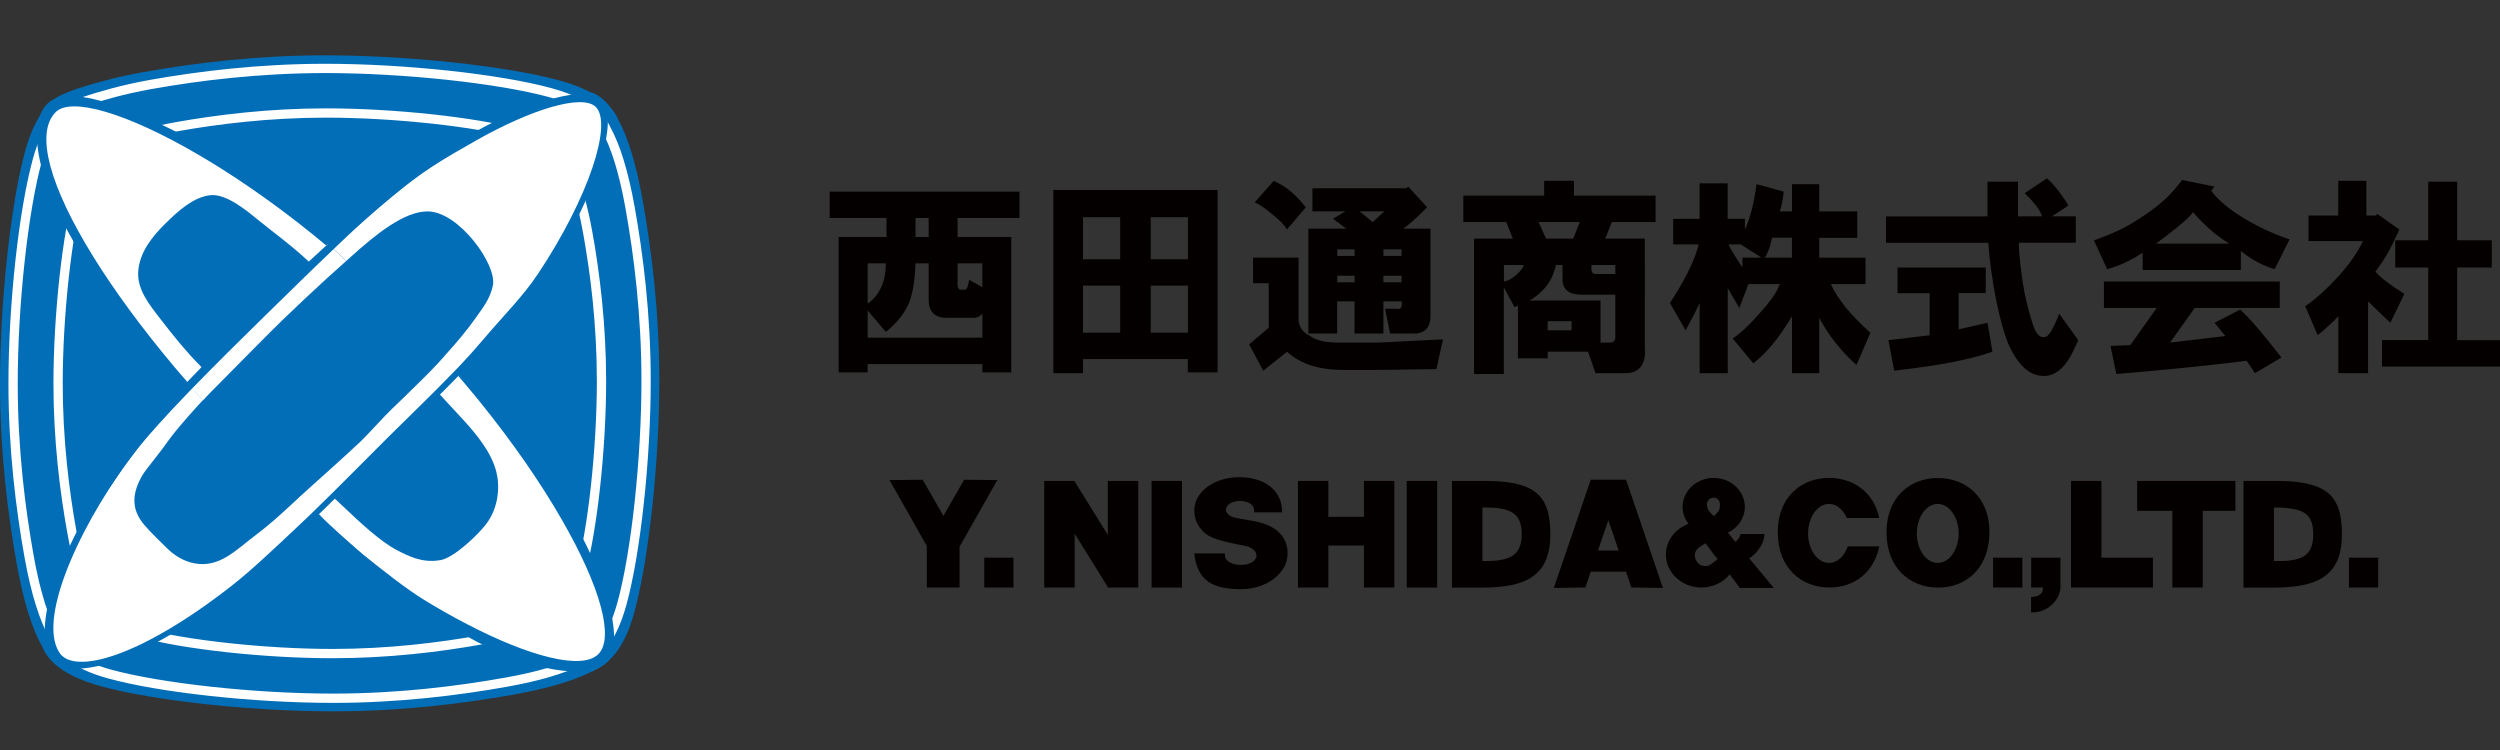 <?xml version="1.0" encoding="utf-8"?>
<!-- Generator: Adobe Illustrator 25.2.3, SVG Export Plug-In . SVG Version: 6.00 Build 0)  -->
<svg version="1.1" id="レイヤー_1" xmlns="http://www.w3.org/2000/svg" xmlns:xlink="http://www.w3.org/1999/xlink" x="0px"
	 y="0px" viewBox="0 0 300 90" style="enable-background:new 0 0 300 90;" xml:space="preserve">
<rect x="0" y="0" width="300" height="90" fill="#333333" stroke="none"/>
<style type="text/css">
	.アーチ_x0020__x0028_グリーン_x0029_{fill:url(#SVGID_1_);stroke:#FFFFFF;stroke-width:0.25;stroke-miterlimit:1;}
	.st0{fill:#040000;}
	.st1{fill:#036EB8;}
	.st2{fill:none;stroke:#FFFFFF;stroke-width:1.113;}
	.st3{fill:none;}
	.st4{fill:#FFFFFF;}
	.st5{fill:#E60012;}
</style>
<linearGradient id="SVGID_1_" gradientUnits="userSpaceOnUse" x1="-147.64" y1="465.945" x2="-146.933" y2="465.238">
	<stop  offset="0" style="stop-color:#00A53B"/>
	<stop  offset="0.983" style="stop-color:#133618"/>
</linearGradient>
<g>
	<g>
		<rect x="118.11" y="66.92" class="st0" width="3.51" height="3.58"/>
		<rect x="239.17" y="66.92" class="st0" width="3.51" height="3.58"/>
		<rect x="281.87" y="66.92" class="st0" width="3.51" height="3.58"/>
		<polygon class="st0" points="132.94,57.71 132.94,64.19 128.96,57.78 128.96,57.71 125.31,57.71 125.31,70.5 128.96,70.5 
			128.96,64.04 132.94,70.45 132.94,70.5 136.59,70.5 136.59,57.71 		"/>
		<rect x="138.19" y="57.71" class="st0" width="3.65" height="12.8"/>
		<rect x="168.81" y="57.71" class="st0" width="3.65" height="12.8"/>
		<polygon class="st0" points="163.67,57.71 163.67,62.02 159.4,62.02 159.4,57.71 155.75,57.71 155.75,70.5 159.4,70.5 
			159.4,65.46 163.67,65.46 163.67,70.5 167.32,70.5 167.32,57.71 		"/>
		<polygon class="st0" points="252.17,66.92 252.17,57.71 248.52,57.71 248.52,70.5 249.45,70.5 252.17,70.5 258.35,70.5 
			258.35,66.92 		"/>
		<polygon class="st0" points="268.25,57.71 256.46,57.71 256.46,61.3 260.68,61.3 260.68,70.5 264.33,70.5 264.33,61.3 
			268.25,61.3 		"/>
		<polygon class="st0" points="119.68,57.61 115.7,57.57 113.21,61.9 110.72,57.57 106.74,57.61 111.22,65.52 111.22,70.5 
			115.15,70.5 115.15,65.6 		"/>
		<path class="st0" d="M195.77,70.5l3.78,0.05l-4.42-12.98h-0.46h-3.32h-0.46l-4.43,12.98l3.78-0.05l0.65-1.9h4.23L195.77,70.5z
			 M191.76,66.06l1.24-3.64l1.24,3.64H191.76z"/>
		<path class="st0" d="M232.53,57.36c-3.43,0-6.15,2.42-6.15,6.49c0,4.29,2.78,6.66,6.21,6.66c3.43,0,6.14-2.41,6.14-6.66
			C238.74,59.71,235.96,57.36,232.53,57.36z M232.53,67.55c-1.39,0-2.51-1.59-2.51-3.54c0-1.95,1.12-3.54,2.51-3.54
			c1.38,0,2.51,1.59,2.51,3.54C235.04,65.96,233.92,67.55,232.53,67.55z"/>
		<path class="st0" d="M219.48,67.55c-1.38,0-2.51-1.59-2.51-3.54c0-1.95,1.12-3.54,2.51-3.54c0.9,0,1.7,0.68,2.13,1.69h3.9
			c-0.65-3.09-3.1-4.81-6.03-4.81c-3.43,0-6.15,2.42-6.15,6.49c0,4.29,2.78,6.66,6.21,6.66c2.93,0,5.33-1.77,5.97-4.93h-3.78
			C221.33,66.74,220.47,67.55,219.48,67.55z"/>
		<path class="st0" d="M177.88,57.71h-3.65v0.53v4.09v3.6v4.05v0.53h3.65c5.26,0,8.16-1.43,8.16-6.39
			C186.04,59.39,184.22,57.67,177.88,57.71z M178.03,67.33c-0.05,0-0.1-0.01-0.14-0.01v-6.42c0.05,0,0.09-0.01,0.14-0.01
			c3.14,0,4.58,0.6,4.58,3.22C182.6,66.9,180.87,67.33,178.03,67.33z"/>
		<path class="st0" d="M272.87,57.71h-3.65v0.53v4.09v3.6v4.05v0.53h3.65c5.26,0,8.16-1.43,8.16-6.39
			C281.03,59.39,279.21,57.67,272.87,57.71z M273.01,67.33c-0.04,0-0.09-0.01-0.14-0.01v-6.42c0.05,0,0.09-0.01,0.14-0.01
			c3.25,0.06,4.58,0.6,4.58,3.22C277.59,66.9,275.99,67.36,273.01,67.33z"/>
		<path class="st0" d="M247.25,70.18v-3.26h-3.51v3.58h1.41c-0.01,0.22-0.02,0.44-0.08,0.53c-0.09,0.17-0.31,0.37-0.53,0.46
			c-0.22,0.09-0.41,0.14-0.81,0.15c0,0.34,0,0.52,0,0.91c0.01,0.32,0,0.58,0,0.94c0.34,0,0.52-0.02,0.75-0.05
			c0.35-0.06,0.6-0.16,0.93-0.31c0.68-0.3,1.28-1,1.47-1.38c0.11-0.21,0.17-0.31,0.25-0.6C247.22,70.86,247.28,70.74,247.25,70.18z"
			/>
		<path class="st0" d="M150.57,62.55c-0.32-0.06-0.42-0.09-1.07-0.19c-0.23-0.02-0.92-0.17-1.04-0.19
			c-0.77-0.09-1.35-0.52-1.35-1.02c0-0.57,0.76-1.04,1.69-1.04c0.94,0,1.69,0.47,1.69,1.04c0,0.02,0,0.32,0,0.33h3.37
			c0-2.72-2.2-4.22-5.17-4.22c-2.97,0-5.37,1.77-5.37,3.95c0,0.99,0.32,1.74,0.86,2.35c0.56,0.74,1.49,1.11,3.12,1.5
			c0.57,0.14,1.93,0.42,2.06,0.43c0.78,0.15,1.42,0.6,1.42,1.17c0,0.67-0.82,1.13-1.87,1.13c-1.04,0-1.92-0.46-1.92-1.13
			c0-0.08,0-0.11,0-0.25h-3.68c0,0.01,0,0.01,0,0.02c0.39,3.31,2.25,4.27,5.6,4.27c3.09,0,5.6-1.91,5.6-4.27
			C154.53,64.42,153.17,63.06,150.57,62.55z"/>
		<path class="st0" d="M212.86,70.55l-2.95-3.54c0.36-0.25,0.68-0.53,0.91-0.81c0.47-0.56,0.87-1.2,0.92-2.12c-0.93,0-1.94,0-2.86,0
			c-0.11,0.44-0.28,0.61-0.45,0.79c-0.05,0.05-0.1,0.11-0.17,0.17l-0.42-0.5v0c-0.14-0.22-0.31-0.43-0.49-0.62
			c1.2-0.58,2.03-1.74,2.03-3.09c0-1.92-1.67-3.48-3.73-3.48c-2.07,0-3.74,1.56-3.74,3.48c0,0.76,0.26,1.45,0.71,2.03
			c-1.58,0.58-2.71,2.01-2.71,3.68c0,2.19,1.91,3.96,4.26,3.96c1.39,0,2.61-0.62,3.39-1.57l1.23,1.62H212.86z M205.2,59.84
			c0.25-0.16,0.74-0.17,0.98,0.09c0.3,0.32,0.26,1.02,0.04,1.4c-0.17,0.22-0.11,0.15-0.29,0.34c-0.12,0.13-0.22,0.24-0.25,0.24
			c-0.06,0-0.3-0.23-0.48-0.43c-0.18-0.2-0.27-0.37-0.34-0.65C204.77,60.46,204.85,60.07,205.2,59.84z M205.63,67.47
			c-0.22,0.17-0.46,0.38-0.73,0.44c-0.26,0.05-0.71-0.01-0.93-0.16c-0.4-0.28-0.66-0.82-0.57-1.33c0.02-0.14,0.1-0.32,0.16-0.39
			c0.1-0.15,0.18-0.23,0.37-0.37c0.14-0.1,0.23-0.16,0.38-0.25c0.14-0.09,0.34-0.24,0.37-0.2c0.05,0.06,0.2,0.27,0.26,0.34
			c0.11,0.14,0.16,0.23,0.24,0.33c0.07,0.1,0.16,0.21,0.23,0.32c0.02,0.04,0.31,0.42,0.37,0.49c0.17,0.2,0.17,0.21,0.33,0.4
			C205.94,67.25,205.81,67.33,205.63,67.47z"/>
	</g>
	<g>
		<path class="st0" d="M99.56,26.16v-3.17h22.78v3.17h-7.43v2.28h6.44v16.24h-3.47v-0.99h-13.77v0.99h-3.47V28.44h5.74v-2.28H99.56z
			 M116.89,38.14h-3.27c-1.45,0-2.18-0.72-2.18-2.18V31.6h-1.58c-0.07,2.05-0.33,3.63-0.79,4.76c-0.53,1.25-1.45,2.41-2.77,3.47
			l-2.18-2.58v3.27h13.77v-2.87C117.55,37.98,117.22,38.14,116.89,38.14z M106.3,31.6h-2.18v4.85
			C105.57,35.4,106.3,33.78,106.3,31.6z M109.86,28.44h1.58v-2.28h-1.58V28.44z M116.3,33.58l1.58,0.89V31.6h-2.97v2.57
			c0,0.47,0.2,0.66,0.6,0.59h0.3C116,34.77,116.17,34.38,116.3,33.58z"/>
		<path class="st0" d="M142.54,44.68v-1.59h-12.58v1.69h-3.56V22.79h19.71v21.89H142.54z M129.96,31.11h4.46v-5.05h-4.46V31.11z
			 M129.96,39.92h4.46v-5.65h-4.46V39.92z M138.09,31.11h4.46v-5.05h-4.46V31.11z M138.09,39.92h4.46v-5.65h-4.46V39.92z"/>
		<path class="st0" d="M152.25,39.33v-5.35h-1.88v-3.07h5.45v7.33c0,0.93,0.46,1.62,1.39,2.08c0.73,0.53,1.82,0.79,3.27,0.79h4.95
			l7.73-0.39l-0.79,3.57l-6.93,0.1h-4.26c-2.91,0-5.15-0.72-6.73-2.18l-2.87,2.28l-1.68-3.17L152.25,39.33z M150.56,24.28l2.28-2.57
			c1.32,0.53,2.61,1.58,3.86,3.17l-2.28,2.67c-0.2-0.46-0.76-1.05-1.68-1.78C151.88,25.03,151.16,24.54,150.56,24.28z M168.39,27.44
			h3.27v10.4c0,1.45-0.66,2.18-1.98,2.18h-2.87l-0.6-2.97h1.29c0.59,0.13,0.82-0.16,0.69-0.89h-2.18v3.86h-3.47v-3.86h-2.08v3.86
			H157V27.44h4.55l-1.58-1.19l1.48-0.89h-3.96v-2.77h11.29l0.2-0.2l2.28,2.48C169.94,26.19,168.98,27.05,168.39,27.44z
			 M160.47,30.71h2.08v-0.79h-2.08V30.71z M160.47,33.88h2.08v-0.79h-2.08V33.88z M163.14,25.36l1.59,1.29l1.39-1.29H163.14z
			 M166.01,30.71h2.18v-0.79h-2.18V30.71z M166.01,33.88h2.18v-0.79h-2.18V33.88z"/>
		<path class="st0" d="M197.41,42.1c0,1.78-0.79,2.68-2.38,2.68h-3.57l-0.89-2.58h-4.85v0.8h-3.57v-6.34l-0.4,0.2l-1.29-2.38v10.4
			h-3.57V28.63h4.65l-0.79-1.98h-5.15v-3.17h9.7V21.7h3.57v1.78h9.8v3.17h-5.25l-0.79,1.98h4.75V42.1z M182.85,31.8h-2.38v1.98
			c0.46-0.06,0.96-0.33,1.48-0.79C182.48,32.53,182.78,32.13,182.85,31.8z M193.84,40.22v-4.86h-4.06c-1.52,0-2.28-0.62-2.28-1.88
			V31.8h-0.79c-0.39,1.85-1.45,3.27-3.17,4.26h8.52v5.05h0.89C193.61,41.18,193.91,40.88,193.84,40.22z M184.63,26.65l0.89,1.98
			h3.27l0.79-1.98H184.63z M185.72,39.63h2.87v-1.09h-2.87V39.63z M193.84,32.89V31.8h-2.87v0.49c0,0.46,0.26,0.66,0.79,0.59H193.84
			z"/>
		<path class="st0" d="M209.39,26.26v1.29c0.66-1.45,1.12-3.27,1.39-5.45l3.27,0.89c-0.13,1.12-0.3,1.92-0.49,2.38h1.48V22.1h3.27
			v3.27h4.56v3.17h-4.56v2.38h5.55v3.17h-4.16c0.79,1.78,2.38,3.73,4.75,5.84l-1.68,3.86c-1.85-1.65-3.33-3.53-4.46-5.65v6.64h-3.27
			v-6.84c-1.52,2.57-3.07,4.46-4.65,5.65l-2.47-2.97c0.92-0.6,2.01-1.61,3.27-3.07c1.32-1.45,2.11-2.61,2.38-3.46h-3.76l-1.09,2.87
			l-1.39-2.38v10.2h-3.37v-8.42c-0.46,0.99-1.03,2.08-1.69,3.27l-1.88-3.27c1.78-2.71,2.94-5.05,3.46-7.03h-3.07v-3.07h3.17V22h3.37
			v4.26H209.39z M207.41,29.33c0.33,0.66,0.89,1.58,1.68,2.77v-1.19h2.28l-2.48-1.58H207.41z M211.76,30.91h3.27v-2.38h-2.38
			C212.39,29.72,212.09,30.51,211.76,30.91z"/>
		<path class="st0" d="M245.63,21.4c0.33,0.26,0.79,0.76,1.38,1.49c0.59,0.79,0.99,1.39,1.19,1.78l-1.98,1.29h2.87v3.17h-6.83
			c0,1.12,0.17,2.77,0.5,4.95c0.2,1.32,0.56,2.84,1.09,4.56c0.39,1.38,0.92,1.98,1.58,1.78c0.39,0,0.95-0.92,1.68-2.77l2.28,3.17
			l-0.59,1.29c-0.86,1.78-1.88,2.77-3.07,2.97c-1.91,0.27-3.5-1.02-4.75-3.86c-0.46-1.12-0.93-2.77-1.39-4.95
			c-0.53-2.7-0.86-5.08-0.99-7.13h-12.28v-3.17h12.18V21.8h3.66v4.16h2.88c-0.2-0.73-0.9-1.65-2.08-2.77L245.63,21.4z M235.04,35.17
			v4.35l3.46-0.79l0.59,3.47c-2.57,0.93-6.5,1.69-11.79,2.28l-0.69-3.66l4.95-0.59v-5.05h-3.86V32.1h10.59v3.07H235.04z"/>
		<path class="st0" d="M260.98,22.69l0.89-1.09l3.86,0.79l-0.39,0.5c0.79,1.06,1.98,2.08,3.56,3.07c1.78,1.12,3.73,2.05,5.84,2.77
			l-1.78,3.57c-1.38-0.4-2.74-1.12-4.06-2.18v2.28h-11.78v-2.08c-1.39,0.93-2.81,1.58-4.26,1.98l-1.59-3.46
			c2.11-0.73,3.86-1.55,5.25-2.48C258.44,25.17,259.92,23.94,260.98,22.69z M270.59,44.78l-0.99-1.49
			c-4.16,0.53-9.38,1.06-15.64,1.59l-0.7-3.37l2.38-0.1l3.17-4.46h-6.34v-3.17h21.1v3.17h-10.2l-2.97,4.16l6.64-0.79l-1.29-1.59
			l3.07-1.58c1.05,0.93,2.7,2.84,4.95,5.75L270.59,44.78z M258.71,29.23h8.81c-1.46-0.86-2.91-2.11-4.36-3.76
			c-0.26,0.39-0.93,1.02-1.98,1.88C260.19,28.14,259.36,28.77,258.71,29.23z"/>
		<path class="st0" d="M283.56,28.93h-6.54v-3.07h3.57V21.7h3.37v4.16h1.19l0.1-0.2l2.67,1.88c-0.26,0.59-0.63,1.35-1.09,2.28
			c-0.53,0.99-1.12,1.91-1.78,2.77c0.53,0.66,1.68,1.55,3.47,2.68l-1.68,3.46c-0.99-0.92-1.88-1.78-2.67-2.57v8.62h-3.57v-6.84
			c-0.59,0.66-1.42,1.42-2.48,2.28l-1.49-3.47c1.25-0.86,2.57-2.05,3.96-3.57C281.91,31.73,282.9,30.31,283.56,28.93z M285.84,40.81
			h5.55V32.1h-3.96v-3.27h3.96V21.8h3.47v7.03h4.15v3.27h-4.15v8.72H300v3.17h-14.16V40.81z"/>
	</g>
</g>
<g>
	<g>
		<path class="st1" d="M39.02,6.64c-8.26,0-15.82,0.94-21.84,2.02c-3.48,0.62-6.31,1.45-8.26,2.1c-1.29,0.56-2.36,0.71-3.6,2.32
			c-0.64,0.85-0.84,1.36-1.25,2.12C3.7,16,3.34,16.97,3.03,18.1C1.29,24.42,0,36.18,0,46.03c0,8.19,0.94,15.69,2.01,21.66
			c0.83,4.61,1.88,7.85,3.08,9.95c0.63,1.61,2.46,3.45,6.96,4.69c6.32,1.75,18.08,3.03,27.93,3.03c8.19,0,15.69-0.94,21.67-2.01
			c3.97-0.72,6.92-1.59,9-2.59c1.67-0.7,4-1.95,5.44-7.18c1.75-6.32,3.03-18.09,3.03-27.93c0-8.19-0.94-15.69-2.01-21.66
			c-0.8-4.46-1.81-7.64-2.97-9.74c-0.19-0.44-0.47-0.89-0.87-1.35c-0.78-1.02-1.61-1.62-2.48-1.86c-0.96-0.5-2.15-0.97-3.63-1.38
			C60.8,7.92,48.94,6.64,39.02,6.64z"/>
		<path class="st2" d="M39.04,8.21c-7.93,0-15.19,0.9-20.97,1.93c-3.35,0.6-6.05,1.4-7.93,2.02c-1.24,0.53-2.27,0.68-3.46,2.23
			c-0.61,0.81-0.81,1.31-1.2,2.03c-0.36,0.79-0.7,1.71-1,2.8c-1.67,6.07-2.91,17.36-2.91,26.81c0,7.86,0.9,15.06,1.93,20.8
			c0.8,4.43,1.81,7.53,2.96,9.55c0.6,1.54,2.36,3.31,6.68,4.5c6.07,1.67,17.36,2.91,26.81,2.91c7.87,0,15.06-0.9,20.8-1.93
			c3.81-0.68,6.64-1.53,8.64-2.49c1.69-0.32,3.84-1.87,5.23-6.89c1.68-6.07,2.91-17.36,2.91-26.81c0-7.86-0.9-15.06-1.93-20.8
			c-0.77-4.28-1.74-7.33-2.85-9.35c-0.18-0.42-0.45-0.86-0.84-1.3c-0.75-0.98-1.55-1.55-2.38-1.78c-0.92-0.48-2.06-0.93-3.48-1.32
			C59.95,9.45,48.57,8.21,39.04,8.21z"/>
		<path class="st2" d="M39.12,13.56c-6.81,0-13.04,0.77-18,1.66c-2.87,0.51-5.2,1.2-6.81,1.73c-1.07,0.46-1.95,0.58-2.96,1.91
			c-0.52,0.7-0.7,1.12-1.03,1.75c-0.31,0.67-0.6,1.47-0.85,2.4c-1.44,5.2-2.5,14.9-2.5,23.01c0,6.75,0.77,12.93,1.66,17.85
			c0.68,3.8,1.55,6.47,2.54,8.2c0.52,1.33,2.03,2.84,5.74,3.86c5.21,1.44,14.9,2.5,23.01,2.5c6.75,0,12.93-0.77,17.85-1.66
			c3.27-0.59,5.7-1.31,7.42-2.13c1.45-0.27,3.3-1.61,4.49-5.92c1.44-5.21,2.5-14.9,2.5-23.01c0-6.75-0.77-12.93-1.66-17.85
			c-0.66-3.67-1.5-6.29-2.45-8.02c-0.16-0.37-0.38-0.74-0.72-1.12c-0.64-0.84-1.33-1.33-2.04-1.53c-0.79-0.42-1.77-0.8-2.99-1.13
			C57.07,14.63,47.29,13.56,39.12,13.56z"/>
		<g>
			<path class="st3" d="M39.79,59.46c0.47,0.44,0.97,0.91,1.49,1.4c1.6,1.52,4.37,4.16,6.43,5.19c1.3,0.65,2.95,1.54,5.17,1.15
				c1.6-0.29,4.46-3.01,5.46-4.32c1.54-2.02,1.66-4.56,1.21-6.31c-0.61-2.36-3.04-4.44-4.68-6.22c-0.92-1.01-1.85-2.07-2.77-3.13
				c-1.72,1.71-3.55,3.48-5.43,5.35C44.22,55.02,42.02,57.25,39.79,59.46z"/>
			<path class="st3" d="M39.2,33.43c-1.79,1.63-3.6,3.35-5.39,5.07c-1.18,1.15-5.44,5.47-7.62,7.66c1.29,1.39,2.56,2.82,4.32,4.55
				c2.64,2.61,4.71,4.48,7.48,7.06c1.91-1.79,5.38-5.12,5.64-5.41c1-0.97,2.37-2.3,3.32-3.22c0.51-0.49,2.2-2.1,3.69-3.59
				c-0.57-0.65-1.15-1.29-1.72-1.92C45.64,40.07,42.58,36.71,39.2,33.43z"/>
			<path class="st3" d="M24.36,48.04c-1.47,1.56-3.46,3.85-4.25,4.99c-1.02,1.48-2.65,3.38-3.03,4.04
				c-1.22,2.14-1.39,3.99,0.22,5.91c0.82,0.98,1.67,1.74,2.63,2.71c0.97,0.98,2.13,1.7,3.46,1.94c2.99,0.54,4.96-1.64,7.24-3.35
				c1.98-1.49,3.3-2.76,5.34-4.63c-1.79-1.7-3.58-3.43-5.28-5.13C28.47,52.3,26.35,50.17,24.36,48.04z"/>
			<path class="st3" d="M37.58,31.9c-0.34-0.32-0.68-0.63-1.03-0.95c-1.79-1.63-3.52-2.88-5.41-4.41c-1.49-1.21-4.02-3.36-5.98-3.1
				c-1.96,0.26-3.72,1.8-5.43,3.5c-1.52,1.52-2.93,3.29-3.14,5.48c-0.23,2.28,1.29,4.11,2.76,6.01c1.43,1.85,3,3.8,4.67,5.48
				c0.28,0.28,0.54,0.55,0.8,0.82c2.24-2.29,4.56-4.63,6.74-6.91C33.55,35.73,35.58,33.76,37.58,31.9z"/>
			<path class="st3" d="M53.1,42.99c1.42-1.58,2.71-3.06,3.86-4.67c0.96-1.36,1.88-2.45,2.19-4.09c0.48-2.5-4.04-8.73-7.71-8.86
				c-3.17-0.11-7.12,3.44-9.91,5.96c1.99,1.98,3.99,4.08,6.12,6.21C49.5,39.38,51.34,41.19,53.1,42.99z"/>
			<path class="st4" d="M55.52,50.3c1.63,1.78,3.42,3.92,4.03,6.28c0.45,1.74,0.32,4.29-1.21,6.31c-1,1.31-3.85,4.03-5.46,4.32
				c-2.22,0.4-3.87-0.49-5.17-1.15c-2.06-1.03-4.83-3.67-6.43-5.19c-0.52-0.5-1.02-0.96-1.49-1.4c-0.65,0.64-1.3,1.28-1.96,1.92
				c1.94,1.81,3.86,3.53,5.63,5.09c4.76,4.16,9.02,6.98,13.48,9.09c8.88,4.21,13.46,6.07,15.53,4c2.01-2.02,0.48-8.35-3.62-16.38
				c-2.41-4.72-6.5-9.42-10.8-14.73c-1.05-1.29-2.18-2.56-3.37-3.83c-0.83,0.86-1.37,1.41-2.26,2.29
				C53.34,47.98,54.6,49.29,55.52,50.3z"/>
			<path class="st4" d="M24.03,43.9c-1.68-1.68-3.24-3.63-4.67-5.48c-1.47-1.9-2.99-3.73-2.76-6.01c0.22-2.18,1.62-3.96,3.14-5.48
				c1.71-1.71,3.47-3.24,5.43-3.5c1.96-0.26,4.49,1.89,5.98,3.1c1.89,1.53,3.62,2.78,5.41,4.41c0.35,0.32,0.69,0.63,1.03,0.95
				c0.79-0.73,1.57-1.44,2.34-2.13c-1.34-1.27-2.69-2.47-4.11-3.59c-4.5-3.53-8.8-6.56-12.85-8.75c-8.1-4.38-15.36-6.64-17.29-4.7
				c-2.68,2.68,0.47,9.46,4.61,17.34c2.29,4.36,5.97,8.6,10.1,13.53c0.84,1.01,1.73,2,2.63,3c0.6-0.62,1.2-1.24,1.81-1.87
				C24.57,44.45,24.3,44.18,24.03,43.9z"/>
			<path class="st3" d="M47.06,52.96c-3.15,3.12-5.87,5.9-8.8,8.74c1.43,1.24,2.86,2.42,4.27,3.55c4.71,3.74,9.25,6.83,13.32,9.17
				c7.96,4.57,13.98,6.06,15.95,4.09c1.92-1.91,0.3-8-4.37-16.12c-2.51-4.37-5.87-9.27-9.97-14.32c-0.8-0.98-1.62-1.97-2.47-2.96
				C52.57,47.6,49.88,50.17,47.06,52.96z"/>
			<path class="st3" d="M55.11,43.94c0.97-1.02,1.89-2.04,2.75-3.06c2.66-3.14,4.85-5.26,6.69-8.02c6.1-9.18,8.96-18,6.94-20.02
				c-1.64-1.64-7.9,0.36-14.3,4c-3.62,2.05-6.84,3.86-10.99,7.42c-1.72,1.48-3.62,3.22-5.61,5.12c2.77,2.34,5.6,4.89,8.27,7.56
				C50.63,38.7,52.67,41.02,55.11,43.94z"/>
			<path class="st3" d="M39.86,30.07c-2.62,2.51-5.39,5.24-8.16,7.93c-2.82,2.76-5.87,5.77-8.59,8.57c2.35,2.68,4.89,5.39,7.59,8.09
				c2.34,2.34,4.7,4.53,7.05,6.59c2.94-2.85,5.66-5.63,8.81-8.77c2.83-2.82,5.53-5.4,7.95-7.91c-2.06-2.36-4.27-4.74-6.62-7.1
				C45.24,34.81,42.54,32.34,39.86,30.07z"/>
			<path class="st3" d="M30.97,37.24c2.82-2.79,5.55-5.39,8.17-7.77c-1.04-0.87-2.07-1.7-3.1-2.51c-4.28-3.35-8.43-6.16-12.22-8.37
				c-8.62-5.04-15.31-6.97-17.14-5.13C4.13,16,6.06,22.51,11.18,30.78c2.53,4.08,5.84,8.6,9.77,13.28c0.49,0.59,1,1.18,1.51,1.77
				C25.18,42.98,28.15,40.03,30.97,37.24z"/>
			<path class="st3" d="M22.39,47.32c-2.4,2.49-4.49,4.78-5.88,6.54c-6.14,7.77-12.23,20.08-9.37,24.46
				c1.77,2.72,9.71,0.53,20.65-8.01c2.34-1.83,5.12-4.47,7.63-6.83c0.58-0.55,1.15-1.09,1.71-1.62c-2.35-2.12-4.72-4.39-7.04-6.71
				C27.47,52.55,24.8,49.91,22.39,47.32z"/>
			<path class="st3" d="M17.08,57.07c-1.22,2.14-1.39,3.99,0.22,5.91c0.82,0.98,1.67,1.74,2.63,2.71c0.97,0.98,2.13,1.7,3.46,1.94
				c2.99,0.54,4.96-1.64,7.24-3.35c1.77-1.33,3.01-2.49,4.71-4.05c-1.76-1.63-3.52-3.34-5.25-5.08c-2.13-2.13-4.31-4.28-6.36-6.42
				c-1.36,1.49-2.93,3.31-3.61,4.3C19.09,54.5,17.45,56.4,17.08,57.07z"/>
			<path class="st5" d="M35.96,59.64C35.96,59.64,35.95,59.65,35.96,59.64c0.13,0.13,0.27,0.25,0.4,0.37
				C36.23,59.89,36.09,59.76,35.96,59.64z"/>
			<path d="M37.75,61.25c-0.46-0.41-0.93-0.82-1.39-1.23c0.45,0.42,0.9,0.85,1.35,1.27C37.72,61.27,37.74,61.26,37.75,61.25z"/>
			<path class="st3" d="M53.72,42.29c1.18-1.32,2.26-2.6,3.24-3.97c0.96-1.36,1.88-2.45,2.19-4.09c0.48-2.5-4.04-8.73-7.71-8.86
				c-2.92-0.1-6.52,2.92-9.25,5.37c2.25,1.95,4.51,4.03,6.67,6.19C50.28,38.35,51.88,40.13,53.72,42.29z"/>
			<path class="st5" d="M53.1,42.99c0.1,0.1,0.19,0.19,0.28,0.29c-0.09-0.1-0.18-0.2-0.27-0.3C53.11,42.98,53.1,42.99,53.1,42.99z"
				/>
			<path d="M54.52,44.56c0.02-0.01,0.03-0.03,0.05-0.05c-0.39-0.41-0.78-0.82-1.18-1.23C53.76,43.71,54.15,44.14,54.52,44.56z"/>
			<g>
				<path class="st4" d="M25.25,47.1c0.23-0.23,0.55-0.55,0.93-0.94c2.17-2.19,6.43-6.52,7.62-7.66c1.79-1.72,3.6-3.44,5.39-5.07
					c0.45-0.41,0.91-0.82,1.36-1.22c0.31-0.27,0.64-0.57,0.98-0.88c-0.54-0.53-1.07-1.05-1.61-1.56c-0.77,0.69-1.55,1.4-2.34,2.13
					c-2,1.86-4.03,3.83-6.02,5.92c-2.17,2.28-4.5,4.62-6.74,6.91c-0.61,0.63-1.22,1.25-1.81,1.87c0.44,0.48,0.89,0.97,1.34,1.45
					C24.69,47.68,25,47.36,25.25,47.1z"/>
				<path class="st4" d="M57.52,16.23c-3.69,2.1-7.76,5.02-12,8.65c-1.77,1.51-3.66,3.14-5.6,4.89c0.04,0.04,0.08,0.08,0.13,0.12
					c0.5,0.47,0.99,0.95,1.49,1.44c0.21-0.19,0.43-0.39,0.65-0.59c2.73-2.45,6.33-5.47,9.25-5.37c3.67,0.13,8.19,6.36,7.71,8.86
					c-0.32,1.64-1.23,2.73-2.19,4.09c-0.97,1.37-2.06,2.65-3.24,3.97c-0.2,0.23-0.4,0.45-0.61,0.69c0.09,0.1,0.18,0.2,0.27,0.3
					c-0.1-0.1-0.19-0.2-0.28-0.29c-0.15,0.16-0.29,0.33-0.44,0.49c-0.48,0.53-1.22,1.29-2.02,2.08c-1.49,1.49-3.18,3.1-3.69,3.59
					c-0.95,0.92-2.64,2.82-3.64,3.79c-1.16,1.13-6.02,5.48-6.24,5.67c-0.4,0.36-0.76,0.7-1.11,1.02c0.46,0.43,0.91,0.85,1.36,1.28
					c-0.32-0.3-0.64-0.6-0.96-0.9c-0.14-0.12-0.27-0.24-0.41-0.37c-0.21,0.2-0.42,0.39-0.62,0.57c-1.69,1.57-2.94,2.72-4.71,4.05
					c-2.28,1.71-4.25,3.89-7.24,3.35c-1.33-0.24-2.5-0.96-3.46-1.94c-0.96-0.97-1.8-1.73-2.63-2.71c-1.6-1.91-1.43-3.77-0.22-5.91
					c0.38-0.66,2.01-2.57,3.03-4.04c0.68-0.98,2.25-2.81,3.61-4.3c0.22-0.24,0.43-0.47,0.64-0.69c-0.44-0.47-0.87-0.94-1.3-1.41
					c-0.01-0.01-0.03-0.03-0.04-0.04c-2.75,2.85-5.25,5.56-7,7.88c-6.07,8.07-12.47,20-9.56,24.47c1.8,2.77,9.9,0.54,21.06-8.18
					c2.39-1.87,5.22-4.56,7.78-6.96c0.87-0.81,1.7-1.62,2.53-2.42c0.66-0.64,1.32-1.28,1.96-1.92c2.23-2.21,4.43-4.44,6.88-6.88
					c1.88-1.87,3.7-3.64,5.43-5.35c0.89-0.88,1.75-1.74,2.57-2.6c-0.19-0.2-0.38-0.4-0.57-0.59c0.15,0.16,0.31,0.32,0.46,0.48
					c0.03,0.04,0.07,0.08,0.11,0.11c1.26-1.3,2.44-2.58,3.53-3.87c2.71-3.2,4.94-5.37,6.82-8.19c6.22-9.36,9.14-18.36,7.08-20.42
					C70.43,10.48,64.05,12.52,57.52,16.23z"/>
			</g>
			<path class="st1" d="M57.46,48.06c4.1,5.05,7.46,9.95,9.97,14.32c4.67,8.11,6.29,14.2,4.37,16.12
				c-1.97,1.97-8.38,0.25-15.77-3.61c-1.93-1-3.49-1.89-5.19-2.94c-2.26-1.4-4.69-3.35-7.37-5.48c-1.41-1.12-3.67-3.1-5.2-4.78
				c-0.21,0.21-0.42,0.41-0.64,0.61c1.58,1.41,3.02,4.17,4.56,5.39c4.85,3.86,9.28,6.06,13.47,8.46c8.21,4.71,15.11,5.37,17.14,3.34
				c1.98-1.98,0.68-8.86-4.13-17.23c-2.59-4.5-5.95-9-10.17-14.21c-1.04-1.27-2.01-2.46-2.93-3.57c-0.19,0.2-0.39,0.41-0.59,0.61
				C55.84,46.1,56.66,47.08,57.46,48.06z"/>
			<path class="st1" d="M20.95,44.06c-3.93-4.68-7.24-9.19-9.77-13.28C6.06,22.51,4.13,16,6.69,13.45
				c1.84-1.84,8.53,0.09,17.14,5.13c3.78,2.21,7.94,5.02,12.22,8.37c1.03,0.81,2.06,1.64,3.1,2.51c0.25-0.23,0.5-0.46,0.75-0.68
				c-1.2-1-2.38-1.96-3.54-2.86c-4.41-3.46-8.58-6.57-12.55-8.71c-9.24-4.99-15.87-7.01-18.12-4.77c-2.63,2.63-1.1,9.79,4.18,18.31
				c2.61,4.21,5.66,8.58,9.71,13.4c0.68,0.81,1.4,1.63,2.15,2.45c0.25-0.26,0.49-0.52,0.74-0.78
				C21.95,45.24,21.45,44.65,20.95,44.06z"/>
			<path class="st1" d="M57.2,15.71c-3.76,2.05-7.89,4.96-12.17,8.58c-1.65,1.4-3.37,2.9-5.14,4.5c-0.25,0.22-0.5,0.45-0.75,0.68
				c-2.62,2.38-5.36,4.98-8.17,7.77c-2.81,2.79-5.79,5.74-8.5,8.59c-0.25,0.26-0.49,0.52-0.74,0.78c-2.51,2.66-4.75,5.2-6.36,7.38
				c-6.04,8.16-12.31,20.29-9.16,25c1.95,2.92,10.28,0.86,21.56-7.81c2.42-1.86,5.27-4.55,7.85-6.96c0.68-0.64,1.35-1.27,2.01-1.9
				c0.21-0.2,0.43-0.41,0.64-0.61c2.93-2.83,5.65-5.61,8.8-8.74c2.81-2.79,5.51-5.35,7.93-7.85c0.2-0.2,0.39-0.4,0.59-0.61
				c1.09-1.14,2.12-2.27,3.07-3.41c2.71-3.23,4.96-5.4,6.82-8.26c6.16-9.48,8.91-18.7,6.72-20.89C70.4,10.15,63.85,12.07,57.2,15.71
				z M71.5,12.84c2.02,2.02-0.84,10.85-6.94,20.02c-1.84,2.76-4.03,4.88-6.69,8.02c-0.86,1.02-1.78,2.03-2.75,3.06
				c-0.2,0.21-0.39,0.41-0.6,0.62c-2.42,2.52-5.12,5.1-7.95,7.91c-3.16,3.14-5.87,5.92-8.81,8.77c-0.21,0.2-0.42,0.4-0.63,0.61
				c-0.56,0.54-1.13,1.08-1.71,1.62c-2.51,2.36-5.29,5-7.63,6.83C16.85,78.85,8.9,81.03,7.13,78.32
				c-2.86-4.38,3.23-16.69,9.37-24.46c1.39-1.76,3.48-4.05,5.88-6.54c0.24-0.25,0.48-0.49,0.72-0.75c2.72-2.8,5.77-5.81,8.59-8.57
				c2.76-2.69,5.53-5.43,8.16-7.93c0.24-0.23,0.49-0.47,0.73-0.7c1.99-1.9,3.89-3.64,5.61-5.12c4.15-3.56,7.37-5.36,10.99-7.42
				C63.6,13.2,69.85,11.2,71.5,12.84z"/>
		</g>
	</g>
	<path class="st4" d="M37.92,60.25c0,0.51-0.5,0.93-1.11,0.93c-0.62,0-1.11-0.42-1.11-0.93c0-0.52,0.5-0.93,1.11-0.93
		C37.42,59.32,37.92,59.73,37.92,60.25z"/>
</g>
</svg>
